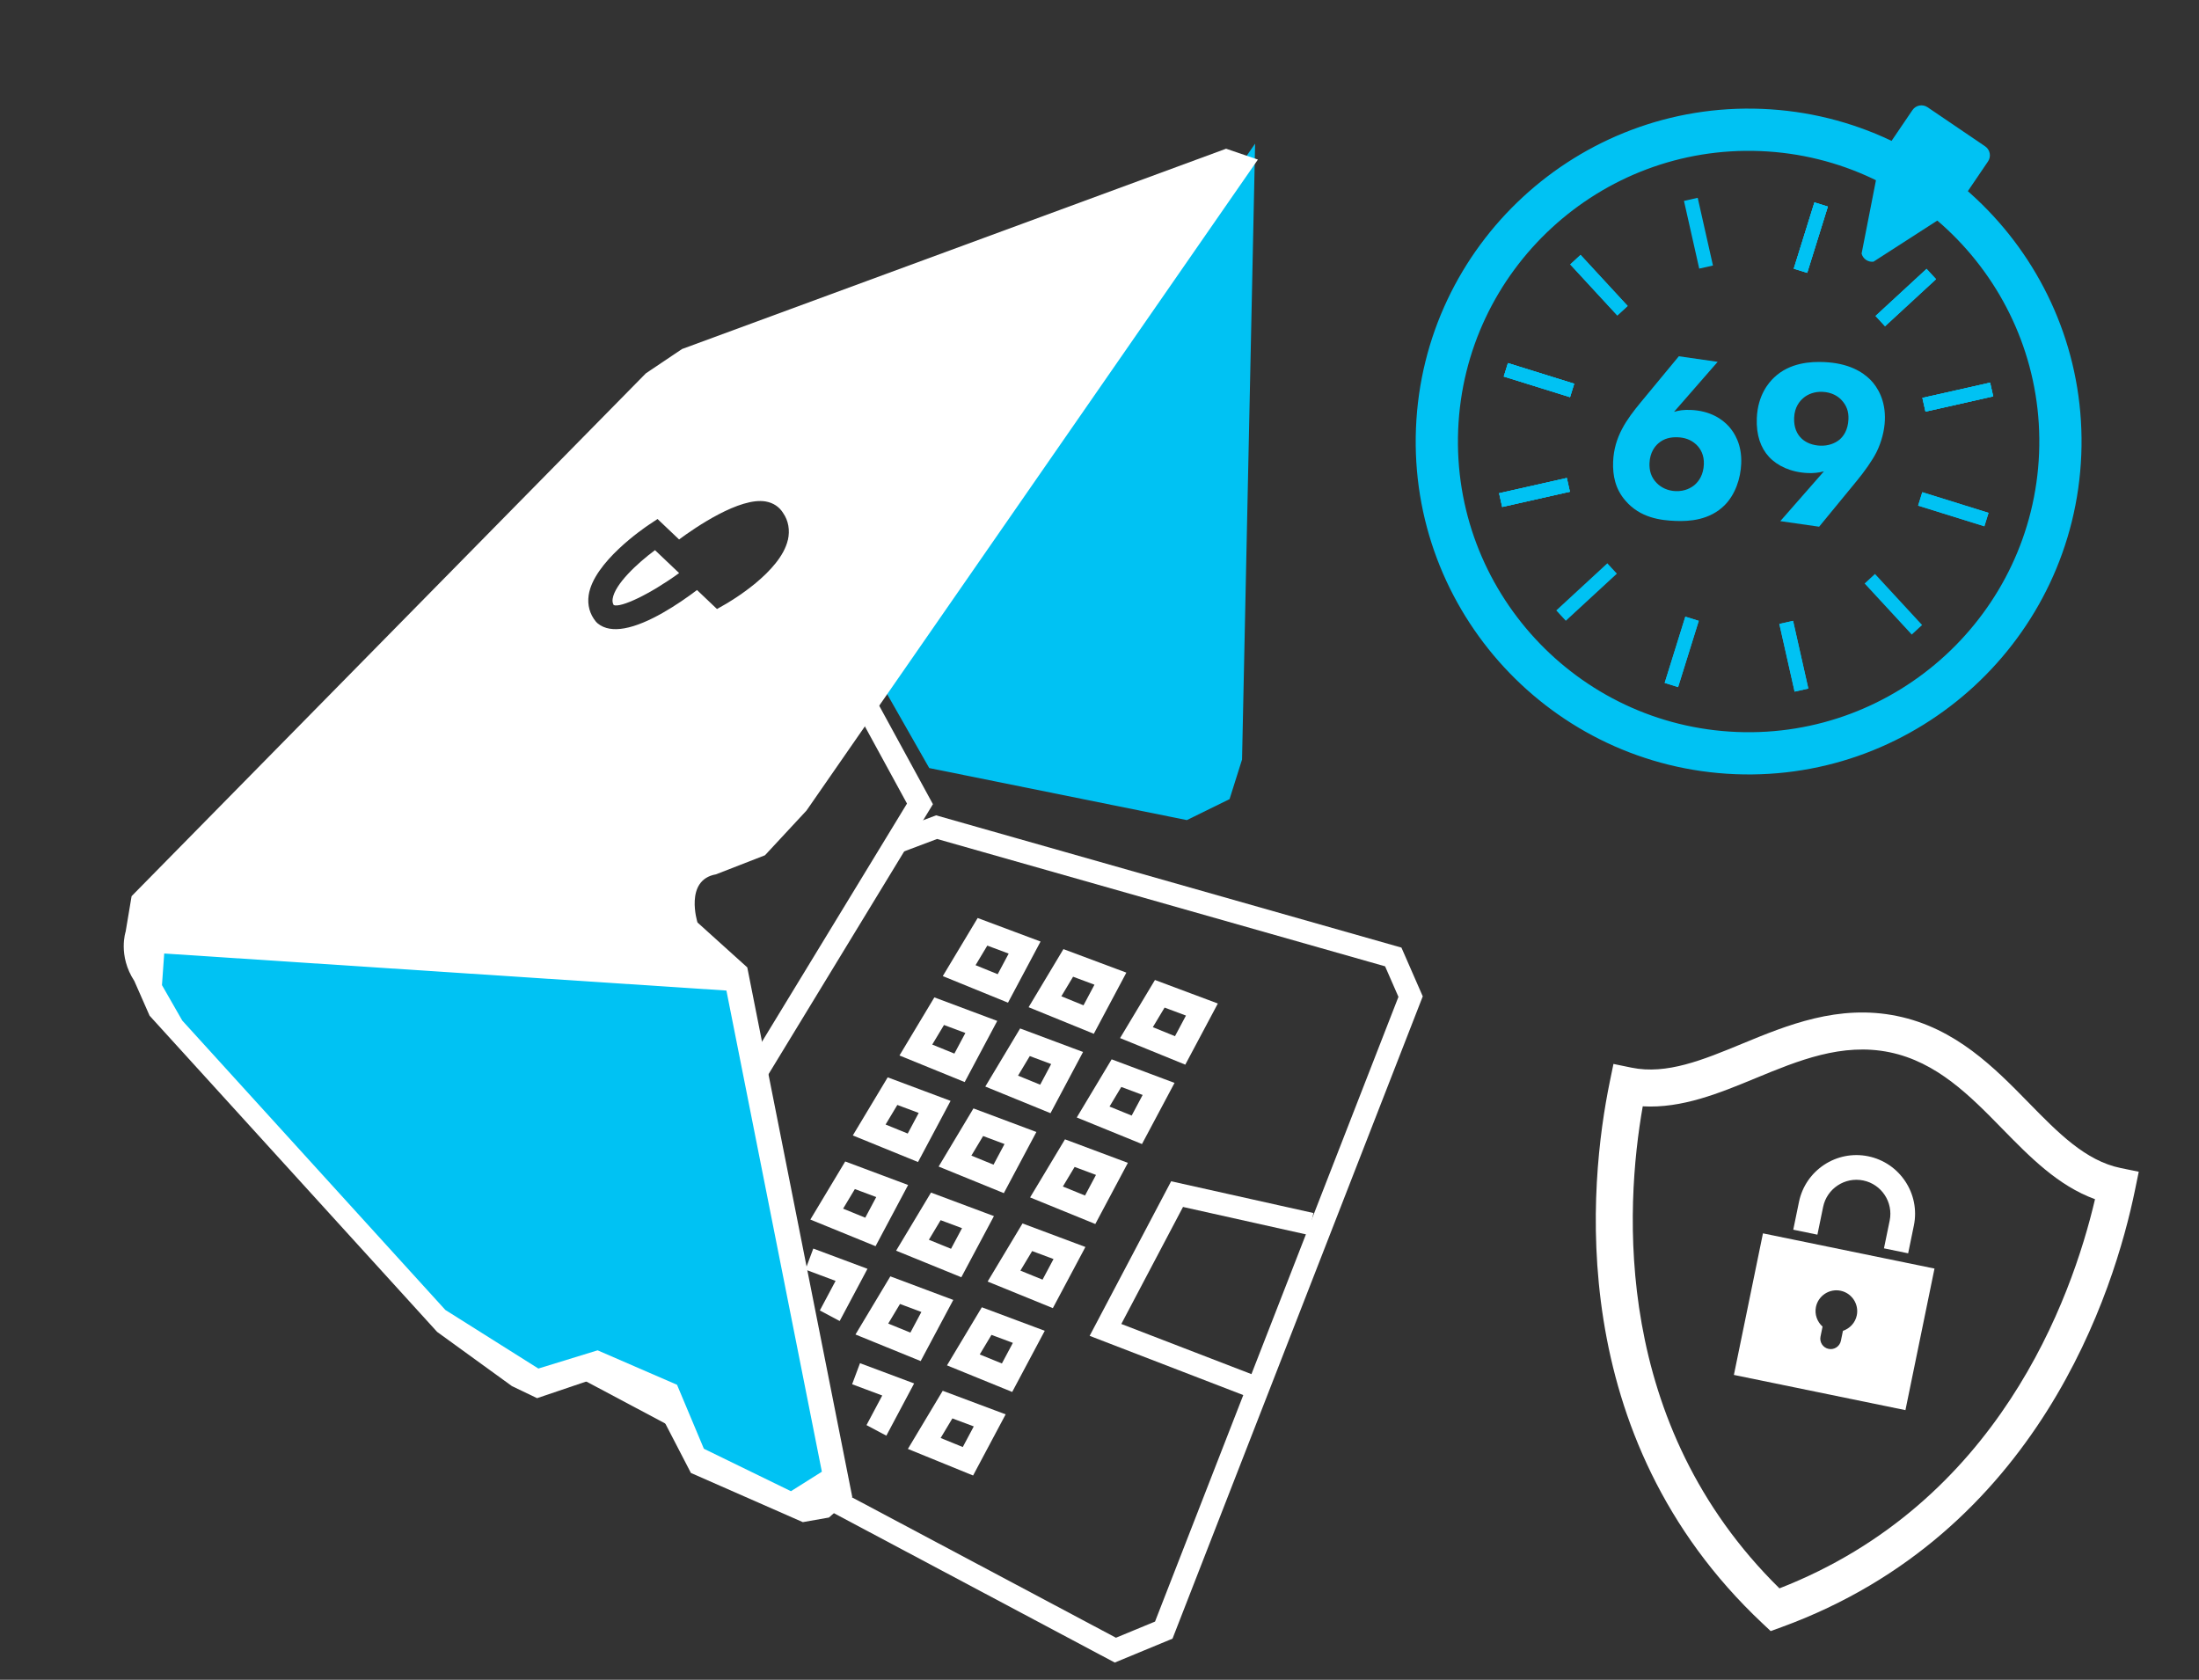 <?xml version="1.0" encoding="UTF-8"?>
<svg id="Layer_1" data-name="Layer 1" xmlns="http://www.w3.org/2000/svg" viewBox="0 0 654.54 500">
  <rect x="0" y="0" width="654.54" height="500" fill="#333333" stroke="none"/>
  <defs>
    <style>
      .cls-1 {
        fill: #00c2f3;
      }

      .cls-2 {
        fill: none;
        stroke: #fff;
        stroke-miterlimit: 10;
        stroke-width: 6.69px;
      }

      .cls-3 {
        fill: #fff;
      }
    </style>
  </defs>
  <g>
    <path class="cls-1" d="M516.5,230.44c-54.6-2.2-97.23-48.4-95.03-103,2.2-54.6,48.4-97.23,103-95.03,54.6,2.2,97.23,48.4,95.03,103-2.2,54.6-48.4,97.23-103,95.03ZM523.97,44.97c-47.67-1.92-88.02,35.3-89.94,82.97-1.92,47.67,35.3,88.02,82.97,89.94,47.67,1.92,88.02-35.3,89.94-82.97,1.92-47.67-35.3-88.02-82.97-89.94Z"/>
    <g>
      <path class="cls-1" d="M511.27,107.7l-12.99,14.89c1.43-.43,2.91-.66,4.95-.57,5.9.24,9.46,2.78,11.41,4.96,1.61,1.83,3.87,5.3,3.64,10.99-.18,4.5-1.78,9.22-4.93,12.4-4.47,4.46-10.47,4.86-14.62,4.69-4.29-.17-10.53-.85-14.96-6.09-2.96-3.43-3.78-7.4-3.62-11.55.3-7.45,4.03-12.58,8.24-17.69l11.32-13.69,11.55,1.66ZM504.45,144.31c1.31-1.15,2.58-3.07,2.71-6.09.11-2.74-.94-4.61-2.23-5.86-1.7-1.62-3.71-2.12-5.54-2.2-2.11-.08-4.1.33-5.78,1.81-.95.81-2.5,2.64-2.63,5.88-.09,2.18.46,4.24,2.15,5.93,1.29,1.32,3.22,2.31,5.61,2.41,2.81.11,4.68-1.01,5.71-1.88Z"/>
      <path class="cls-1" d="M529.91,155.12l12.99-14.82c-1.63.43-3.19.58-4.73.51-5.06-.2-9.14-2.13-11.63-4.83-2.43-2.63-3.82-6.42-3.62-11.48.28-6.96,3.6-10.63,5.06-12.05,4.76-4.6,11.18-4.83,14.9-4.68,7.38.3,11.5,2.93,13.86,5.28,2.23,2.27,4.54,6.24,4.3,12.07-.12,2.95-.96,6.37-2.49,9.47-1.3,2.55-3.54,5.7-5.83,8.49l-11.25,13.7-11.55-1.66ZM536.73,118.51c-.95.81-2.56,2.57-2.7,5.81-.12,2.95.86,4.89,2.14,6.14,1.42,1.4,3.51,2.11,5.61,2.2,2.39.1,4.39-.67,5.78-1.81,1.17-1.01,2.51-2.86,2.64-6.09.09-2.25-.54-4.1-2.16-5.79-1.08-1.1-2.87-2.22-5.61-2.34-2.18-.09-4.25.6-5.71,1.88Z"/>
    </g>
    <path class="cls-1" d="M579.87,63.58l-22.22,14.31c-1.62.2-3.14-.83-3.54-2.41l5.08-25.94c-.23-.9-.07-1.86.46-2.63l9.59-14.13c1.01-1.48,3.02-1.87,4.5-.86l17.14,11.63c1.48,1.01,1.87,3.02.86,4.5l-9.59,14.13c-.52.77-1.35,1.28-2.28,1.4Z"/>
    <rect class="cls-1" x="572.42" y="116.08" width="20.66" height="4.19" transform="translate(-11.73 130.94) rotate(-12.69)"/>
    <rect class="cls-1" x="556.91" y="86.44" width="20.68" height="4.19" transform="translate(90.29 408.11) rotate(-42.69)"/>
    <rect class="cls-1" x="572.42" y="116.08" width="20.66" height="4.19" transform="translate(-11.73 130.94) rotate(-12.69)"/>
    <rect class="cls-1" x="579.31" y="141.25" width="4.19" height="20.66" transform="translate(263.71 661.55) rotate(-72.69)"/>
    <rect class="cls-1" x="473.82" y="74.52" width="4.19" height="20.68" transform="translate(68.58 345.2) rotate(-42.69)"/>
    <rect class="cls-1" x="528.63" y="68.62" width="20.66" height="4.19" transform="translate(311.12 564.24) rotate(-72.69)"/>
    <rect class="cls-1" x="531.84" y="185.04" width="4.19" height="20.66" transform="translate(-29.88 122.13) rotate(-12.7)"/>
    <rect class="cls-1" x="490.21" y="191.93" width="20.66" height="4.19" transform="translate(166.4 614.18) rotate(-72.69)"/>
    <rect class="cls-1" x="456" y="102.83" width="4.19" height="20.66" transform="translate(213.82 516.87) rotate(-72.7)"/>
    <rect class="cls-1" x="446.42" y="144.46" width="20.66" height="4.19" transform="translate(-21.04 103.95) rotate(-12.69)"/>
    <rect class="cls-1" x="456" y="102.83" width="4.19" height="20.66" transform="translate(213.82 516.87) rotate(-72.7)"/>
    <rect class="cls-1" x="446.42" y="144.46" width="20.66" height="4.19" transform="translate(-21.04 103.95) rotate(-12.69)"/>
    <rect class="cls-1" x="528.63" y="68.62" width="20.66" height="4.19" transform="translate(311.12 564.24) rotate(-72.69)"/>
    <g>
      <rect class="cls-1" x="503.46" y="59.04" width="4.19" height="20.66" transform="translate(-2.89 112.8) rotate(-12.69)"/>
      <rect class="cls-1" x="528.63" y="68.62" width="20.66" height="4.19" transform="translate(311.12 564.24) rotate(-72.69)"/>
      <rect class="cls-1" x="556.91" y="86.44" width="20.68" height="4.19" transform="translate(90.29 408.11) rotate(-42.69)"/>
      <rect class="cls-1" x="473.82" y="74.52" width="4.19" height="20.68" transform="translate(68.58 345.2) rotate(-42.69)"/>
      <rect class="cls-1" x="579.31" y="141.25" width="4.19" height="20.66" transform="translate(263.71 661.55) rotate(-72.69)"/>
      <rect class="cls-1" x="561.48" y="169.54" width="4.19" height="20.68" transform="translate(27.4 429.86) rotate(-42.7)"/>
      <rect class="cls-1" x="461.9" y="174.1" width="20.68" height="4.19" transform="translate(5.67 366.91) rotate(-42.69)"/>
      <rect class="cls-1" x="446.42" y="144.46" width="20.66" height="4.19" transform="translate(-21.04 103.95) rotate(-12.69)"/>
      <rect class="cls-1" x="490.21" y="191.93" width="20.66" height="4.19" transform="translate(166.4 614.18) rotate(-72.69)"/>
      <rect class="cls-1" x="531.84" y="185.04" width="4.19" height="20.66" transform="translate(-29.88 122.13) rotate(-12.7)"/>
      <rect class="cls-1" x="572.42" y="116.08" width="20.66" height="4.19" transform="translate(-11.73 130.94) rotate(-12.69)"/>
      <rect class="cls-1" x="456" y="102.83" width="4.19" height="20.66" transform="translate(213.82 516.87) rotate(-72.7)"/>
    </g>
  </g>
  <g>
    <path class="cls-3" d="M527.05,485.51l-2.47-2.32c-59.4-55.85-51.57-131.27-45.44-161.1l1.11-5.4,5.4,1.11c10.45,2.15,21.28-2.33,32.75-7.06,13.51-5.58,28.81-11.9,46.25-8.32,17.44,3.58,29.02,15.42,39.24,25.86,8.68,8.87,16.87,17.25,27.32,19.39l5.4,1.11-1.11,5.4c-6.12,29.83-28.64,102.23-105.24,130.16l-3.19,1.16ZM488.97,329.31c-5.34,30.26-9.04,94.57,40.69,143.48,64.98-25.36,86.91-85.93,93.93-115.84-11.01-4-19.42-12.6-27.6-20.96-9.56-9.77-19.44-19.87-33.57-22.78-14.14-2.9-27.2,2.49-39.83,7.71-10.8,4.46-21.92,9.05-33.62,8.39Z"/>
    <path class="cls-3" d="M567.96,373.06l-7.19-1.48,1.7-8.26c1.12-5.46-2.41-10.82-7.87-11.94-5.46-1.12-10.82,2.41-11.94,7.87l-1.7,8.26-7.19-1.48,1.7-8.26c1.94-9.43,11.18-15.53,20.61-13.59,9.43,1.94,15.53,11.18,13.59,20.61l-1.7,8.26Z"/>
    <path class="cls-3" d="M524.75,367.12l-8.65,42.14,51.06,10.48,8.65-42.14-51.06-10.48ZM548.56,396.13l-.61,2.97c-.34,1.67-1.99,2.76-3.66,2.41-1.67-.34-2.76-1.99-2.41-3.66l.61-2.97c-1.59-1.43-2.42-3.62-1.97-5.85.69-3.34,3.98-5.52,7.33-4.83s5.52,3.98,4.83,7.33c-.46,2.23-2.09,3.92-4.11,4.6Z"/>
  </g>
  <g>
    <g>
      <polygon class="cls-1" points="373.59 42.75 369.7 226.08 365.98 237.87 353.27 244.11 276.59 228.62 262.21 203.37 373.59 42.75"/>
      <polyline class="cls-2" points="251.33 198.04 273.83 239.28 219.28 328.87"/>
      <polyline class="cls-2" points="267.68 250.39 278.78 246.21 414.71 284.85 419.87 296.65 346.4 485.22 331.99 491.18 172.01 406.1"/>
      <g>
        <path class="cls-3" d="M182.36,178.23c-.11.75-.01,1.33.32,1.88,2.07.84,10.64-3.13,19.46-9.53l-7.18-6.82c-5.28,3.92-11.97,10.15-12.6,14.48Z"/>
        <path class="cls-3" d="M364.94,44.27l-161.93,59.62-10.76,7.23L39.17,266.75l-1.77,10.56s-2.38,7.1,2.58,14.69l4.55,10.34,85.58,94.11,22.27,16.14,7.48,3.59,16.4-5.55,18.6,6.98,10.79,20.83,33.31,14.64,7.78-1.37,6.94-6.12-31.25-157.63-14.82-13.37s-4.01-12.66,5.5-14.33l14.59-5.68,12.36-13.31L374.42,47.5l-9.48-3.24ZM234.5,160.74c-2.2,9.54-17.07,18.25-18.76,19.21l-2.33,1.33-5.94-5.65c-5.61,4.23-14.48,10.14-21.65,11.4-3.11.55-5.9.22-7.97-1.51l-.47-.47c-1.84-2.23-2.59-4.96-2.16-7.89,1.45-9.78,16.4-19.95,18.1-21.08l2.4-1.59,6.41,6.09c4.8-3.56,18.1-12.7,25.84-11.3,2.24.41,4.02,1.61,5.15,3.46,1.55,2.25,2.06,5.07,1.4,7.99Z"/>
      </g>
      <polygon class="cls-1" points="48.21 293.23 54.25 303.78 132.56 389.92 160.25 407.36 177.88 401.94 201.52 412.19 209.51 431.23 235.43 443.87 244.63 438.07 216.22 294.85 48.88 283.82 48.21 293.23"/>
    </g>
    <polygon class="cls-2" points="292.44 277.36 285.5 288.92 298.5 294.22 304.98 282.05 292.44 277.36"/>
    <polygon class="cls-2" points="317.97 286.62 311.04 298.18 324.04 303.48 330.52 291.31 317.97 286.62"/>
    <polygon class="cls-2" points="345.21 295.81 338.27 307.37 351.27 312.67 357.75 300.5 345.21 295.81"/>
    <polygon class="cls-2" points="279.55 300.99 272.61 312.55 285.61 317.85 292.09 305.68 279.55 300.99"/>
    <polygon class="cls-2" points="305.08 310.24 298.15 321.8 311.15 327.11 317.63 314.93 305.08 310.24"/>
    <polygon class="cls-2" points="332.32 319.43 325.38 331 338.38 336.3 344.86 324.13 332.32 319.43"/>
    <polygon class="cls-2" points="265.66 324.79 258.72 336.35 271.72 341.65 278.2 329.48 265.66 324.79"/>
    <polygon class="cls-2" points="291.19 334.04 284.26 345.61 297.26 350.91 303.74 338.74 291.19 334.04"/>
    <polygon class="cls-2" points="318.43 343.24 311.49 354.8 324.49 360.1 330.97 347.93 318.43 343.24"/>
    <polygon class="cls-2" points="253.02 349.83 246.08 361.39 259.08 366.7 265.56 354.52 253.02 349.83"/>
    <polygon class="cls-2" points="278.55 359.09 271.61 370.65 284.61 375.95 291.1 363.78 278.55 359.09"/>
    <polygon class="cls-2" points="305.79 368.28 298.85 379.84 311.85 385.14 318.33 372.97 305.79 368.28"/>
    <polyline class="cls-2" points="246.98 391.64 253.46 379.47 240.91 374.78"/>
    <polygon class="cls-2" points="266.45 384.03 259.51 395.6 272.51 400.9 279 388.73 266.45 384.03"/>
    <polygon class="cls-2" points="293.68 393.23 286.75 404.79 299.75 410.09 306.23 397.92 293.68 393.23"/>
    <polyline class="cls-2" points="260.87 425.77 267.35 413.59 254.81 408.9"/>
    <polygon class="cls-2" points="282.04 418.09 275.11 429.66 288.11 434.96 294.59 422.79 282.04 418.09"/>
    <polyline class="cls-2" points="390.22 364.33 350.36 355.44 329.05 395.86 374.4 413.34"/>
  </g>
</svg>